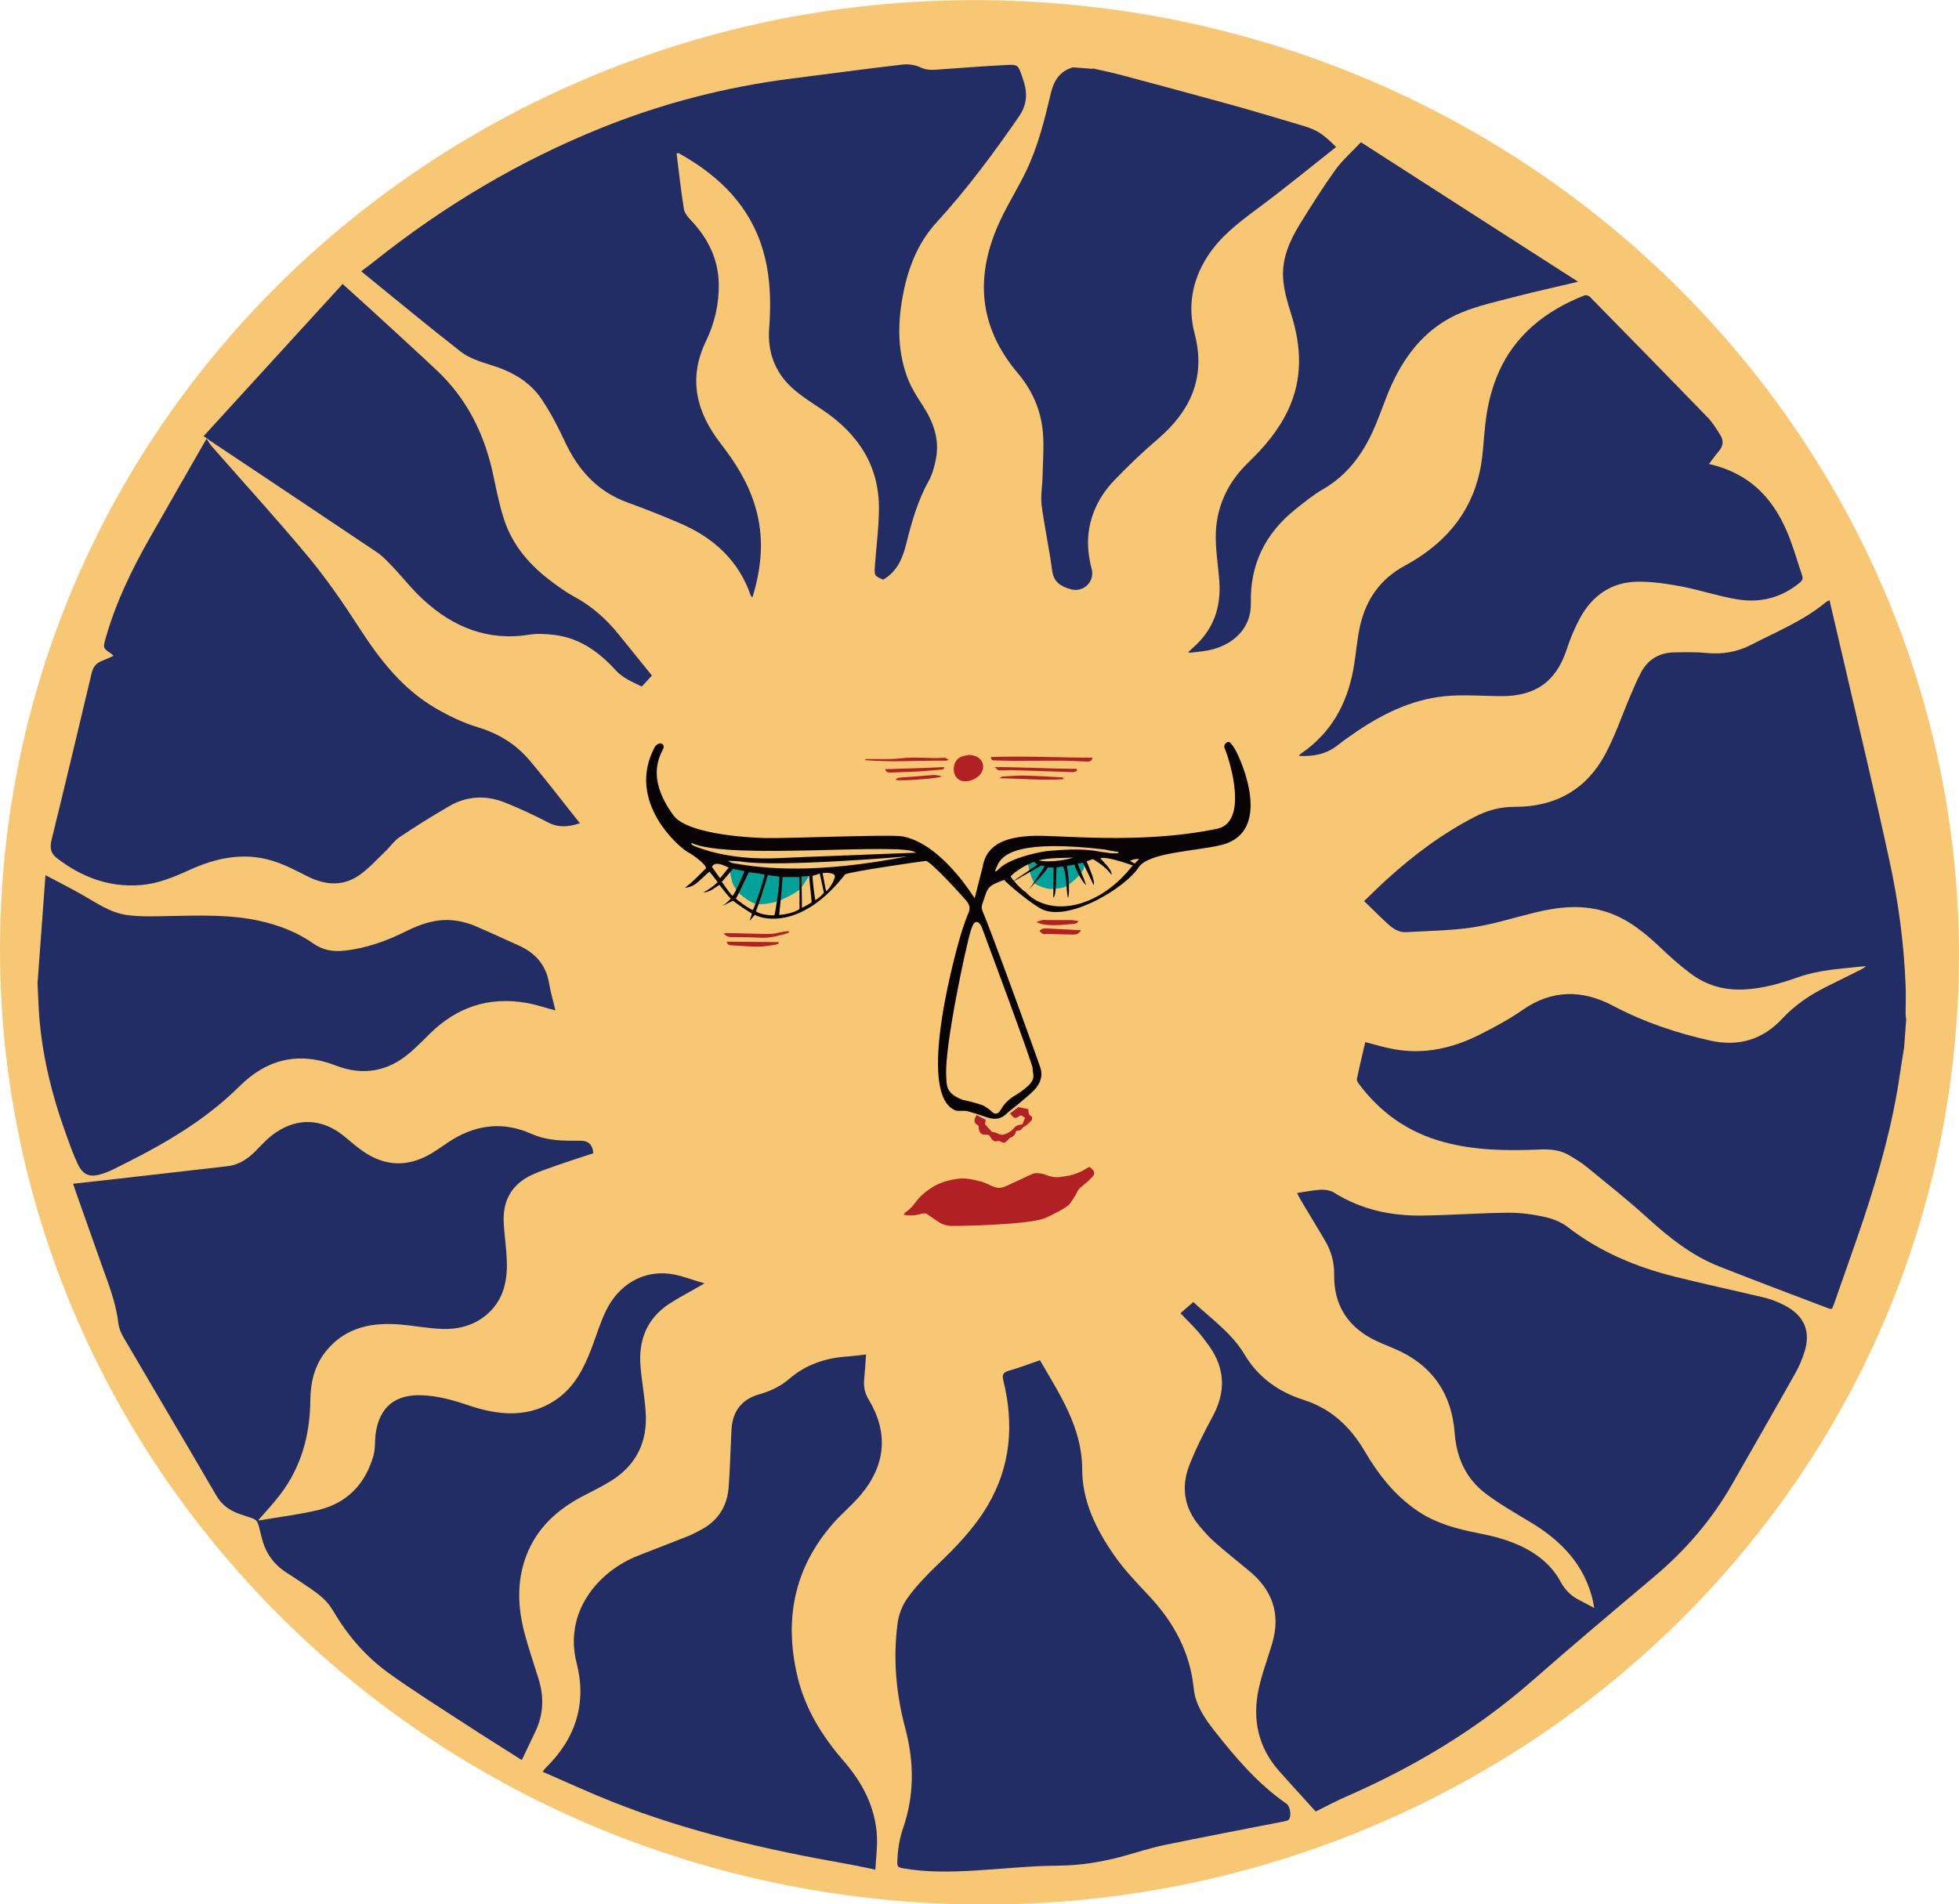 <svg width="791" height="769" viewBox="0 0 791 769" fill="none" xmlns="http://www.w3.org/2000/svg">
<g clip-path="url(#clip0_243_2)">
<g opacity="0.99">
<path d="M789.972 413.362C805.464 201.606 641.409 17.05 423.545 1.144C205.681 -14.761 16.508 144.006 1.016 355.761C-14.476 567.517 149.579 752.073 367.443 767.979C585.307 783.884 774.48 625.117 789.972 413.362Z" fill="#F7C772"/>
<path d="M294.323 349.633C294.323 349.633 295.229 355.183 295.893 356.872C296.316 358.018 297.765 360.009 298.61 360.853C299.999 362.18 303.32 364.654 305.253 365.015C307.306 365.438 311.654 364.714 313.646 364.05C316.122 363.266 320.772 360.914 322.765 359.285C324.093 358.139 326.992 353.132 326.992 353.132L294.202 349.633H294.323Z" fill="#00A199"/>
<path d="M414.975 348.547C414.975 348.547 416.243 355.424 417.994 356.872C419.141 357.777 422.523 358.923 424.033 358.983C425.603 358.983 428.863 358.742 430.252 358.018C432.547 356.812 436.593 353.132 437.559 350.779C437.921 349.875 437.74 346.979 437.74 346.979L415.035 348.608L414.975 348.547Z" fill="#00A199"/>
<path d="M393.598 362.542C394.745 358.078 395.772 353.976 396.798 349.935C398.489 339.921 407.909 338.111 415.88 337.568C426.75 336.905 459.721 341.309 491.665 334.613C504.165 331.657 496.556 307.286 494.745 302.822C494.383 301.978 494.02 301.133 494.805 300.289C495.409 299.625 496.134 299.263 496.798 299.987C497.462 300.711 498.066 301.495 498.549 302.34C501.387 307.166 513.948 335.759 493.477 341.128C483.513 343.721 463.827 344.023 459.721 350.297C454.407 358.44 432.366 371.832 421.315 367.428C417.269 365.8 406.702 356.872 405.433 355.303C405.313 355.303 403.139 356.208 402.595 356.45C398.066 358.199 398.429 360.371 396.738 364.714C396.255 365.92 396.315 367.067 396.859 368.273C399.697 374.486 419.624 429.441 420.228 431.612C421.074 434.87 419.866 437.765 417.692 440.058C415.639 442.229 413.223 444.039 410.929 446.03C409.359 447.357 407.607 448.563 406.098 450.011C403.682 452.243 401.086 452.062 398.248 451.097C395.651 450.192 393.054 449.347 390.458 448.684C389.431 448.382 386.714 448.804 385.748 448.382C369.262 441.686 386.774 380.82 388.586 375.331C389.371 373.039 390.156 370.686 391.122 368.454C391.786 366.886 391.484 365.498 390.518 364.171C389.31 362.542 375.542 347.461 373.791 347.642C372.523 347.763 343.779 351.865 341.243 353.072C324.274 374.848 308.755 371.591 304.77 369.419C304.286 370.022 302.656 371.892 302.656 371.832C303.622 369.057 303.622 368.937 303.622 368.937C302.113 368.032 297.342 364.895 296.014 363.749C295.229 363.99 291.847 365.86 291.787 365.739C293.9 364.352 295.047 362.844 295.047 362.844C294.262 362.18 291.001 358.018 290.458 357.294C288.405 358.621 286.956 360.129 283.936 360.431C286.231 359.164 288.224 357.777 289.733 356.269C289.733 355.967 287.137 352.83 286.473 351.986C283.453 354.338 280.736 358.38 276.63 358.44C277.475 357.777 278.26 357.173 279.045 356.51C280.434 355.303 283.634 351.986 284.963 350.719C285.869 349.935 280.917 345.772 277.717 344.083C274.516 342.394 252.535 323.815 264.371 301.676C264.673 301.133 265.277 300.59 265.881 300.349C266.968 299.866 267.994 300.53 267.994 301.676C267.994 303.305 259.54 312.353 271.919 329.244C278.018 337.508 306.219 338.353 309.178 338.413C319.383 338.594 359.419 336.845 364.431 337.749C380.132 340.705 392.873 361.879 393.537 362.723L393.598 362.542ZM308.755 353.132C307.064 352.891 303.985 352.348 302.415 352.227C302.173 352.227 297.825 362.06 297.161 362.784C296.919 363.085 303.683 367.79 303.985 367.428C304.588 366.705 307.91 356.932 308.755 353.192V353.132ZM305.192 367.971C306.943 369.298 310.989 369.721 312.62 369.6C312.982 369.479 314.673 358.38 314.733 353.976C313.526 353.795 311.593 353.614 310.023 353.373C309.299 355.967 306.098 366.101 305.192 368.032V367.971ZM438.646 357.294C437.438 357.174 434.177 350.9 433.815 349.03C432.909 349.512 430.735 349.573 430.735 349.573C431.098 350.176 432.245 360.733 431.218 362.603C430.313 358.44 430.917 353.976 429.226 349.874L426.629 350.236C426.388 353.072 426.629 362.06 425.301 362.482C425.301 361.879 425.301 361.456 425.301 361.034C425.301 357.837 425.421 353.494 425.421 350.297H423.006C422.583 351.865 416.243 357.958 414.371 360.552C414.371 360.552 415.578 361.577 415.639 361.698C425.723 370.022 444.141 366.463 457.366 349.452C454.829 348.608 446.919 345.772 444.262 346.557C445.409 347.944 449.274 351.382 448.791 353.253C446.738 350.357 444.02 348.608 441.303 346.919L438.767 347.823C439.612 349.935 442.511 356.389 441.545 357.354C441.061 356.269 438.223 350.297 437.257 348.366L435.144 348.789C435.144 348.789 437.861 355.183 438.586 357.415L438.646 357.294ZM417.028 431.612C416.545 428.355 397.523 377.442 396.557 374.788C396.376 374.305 396.134 373.762 395.832 373.34C394.806 371.892 393.598 371.953 392.873 373.521C392.511 374.185 392.269 374.909 392.028 375.632C390.156 381.363 381.279 422.805 382.064 434.568C382.306 438.007 381.581 441.505 388.827 444.16C391.424 444.702 394.021 445.366 396.496 446.211C397.644 446.572 398.61 447.477 399.636 448.141C399.999 448.382 400.301 448.804 400.663 449.106C401.871 450.011 402.716 449.89 403.682 448.744C403.924 448.442 404.105 448.081 404.286 447.779C405.735 445.306 407.789 443.556 410.264 442.109C412.136 441.023 413.827 439.635 415.458 438.188C417.813 435.594 417.33 434.689 416.907 431.612H417.028ZM366.967 345.772C366.967 345.772 313.767 350.357 299.214 347.884C297.463 347.703 295.772 347.703 294.021 347.582C294.745 348.185 295.53 348.547 296.315 348.608C308.574 350.779 329.347 353.072 366.967 345.712V345.772ZM279.226 340.404L279.105 340.826C279.468 341.067 279.77 341.369 280.132 341.55C281.883 342.213 293.96 347.582 314.854 346.496C320.47 346.195 369.443 344.385 369.806 344.325C365.035 339.861 293.9 347.582 279.166 340.343L279.226 340.404ZM401.81 351.684C401.81 351.684 402.052 351.865 402.173 351.925C402.837 351.322 403.501 350.719 404.165 350.116C409.479 345.953 420.107 344.023 422.764 343.661C428.984 343.118 435.385 342.696 441.545 343.48C443.779 343.902 446.013 344.204 448.308 344.506C449.395 344.626 450.482 344.506 451.569 344.506V344.023C449.817 343.721 448.006 343.54 446.255 343.058C412.921 339.137 404.588 344.144 402.475 350.055C402.173 350.538 402.052 351.081 401.81 351.624V351.684ZM314.552 369.479C317.33 369.238 320.772 368.514 322.825 367.066C322.825 367.066 322.825 364.774 322.825 363.146C322.825 360.853 322.825 355.002 322.765 354.157C322.161 354.157 315.941 354.157 315.941 354.157C315.76 358.923 315.035 365.438 314.613 369.54L314.552 369.479ZM414.431 360.431C415.88 358.923 421.134 350.96 421.798 349.754C421.496 349.754 421.013 349.633 420.47 349.512C420.289 349.512 409.54 355.846 409.359 355.786C408.996 355.665 419.202 349.211 418.9 349.03C418.296 348.789 417.873 348.547 417.813 348.185C414.975 348.427 408.815 352.71 408.091 353.916C408.091 354.338 412.136 359.164 414.371 360.371L414.431 360.431ZM329.166 363.447C330.434 362.904 332.125 361.215 332.668 360.491C332.668 360.491 331.46 354.7 330.977 352.71C330.977 352.71 330.071 353.192 328.079 353.675C328.079 355.726 328.803 361.215 329.166 363.447ZM323.852 366.584C324.878 366.041 326.871 365.016 327.716 364.352C327.596 361.879 326.811 356.027 326.75 353.735C326.75 353.735 325.844 353.735 323.61 353.976C323.61 357.234 323.852 362.904 323.791 366.584H323.852ZM419.443 347.401C422.16 348.306 429.407 347.642 433.392 346.315C428.743 346.496 424.032 346.315 419.443 347.401ZM294.262 350.357C292.149 349.392 288.828 347.642 287.439 349.995C287.439 349.995 290.096 353.856 290.76 354.64C291.605 353.675 293.477 351.202 294.262 350.357ZM295.772 361.698C296.799 361.034 300.603 351.805 300.603 351.805L295.953 350.84C295.953 350.84 291.968 355.605 291.485 356.088C291.485 356.088 294.323 360.371 295.712 361.698H295.772ZM333.574 359.828C334.721 359.345 337.439 354.761 337.076 353.614C336.714 352.348 333.393 352.348 332.125 352.589C332.366 353.433 333.272 358.863 333.574 359.888V359.828ZM459.962 346.858C458.392 346.798 457.426 347.039 456.279 347.642C457.064 348.065 457.547 348.366 458.151 348.728C458.694 348.185 459.177 347.703 459.962 346.858Z" fill="#060102"/>
<path d="M364.854 490.488C365.216 490.065 365.337 489.704 365.699 489.462C367.571 488.256 368.779 486.748 369.926 485.179C371.678 482.827 374.033 480.896 376.81 479.207C379.588 477.518 382.97 476.553 386.593 476.01C389.733 475.528 392.813 476.312 395.832 477.036C397.1 477.337 398.248 477.88 399.395 478.423C402.414 479.931 403.863 480.052 406.641 478.785C410.083 477.217 413.465 475.528 416.967 474.02C417.752 473.658 419.02 473.658 420.047 473.839C421.255 474.02 422.462 474.442 423.61 474.864C425.301 475.467 426.991 475.528 428.622 475.226C430.011 474.985 431.46 474.804 432.788 474.442C434.117 474.08 435.325 473.597 436.532 473.054C437.68 472.511 438.706 471.788 439.793 471.184C441.967 472.692 442.39 473.778 441.122 475.166C439.854 476.553 438.404 477.82 436.895 479.026C435.868 479.811 435.144 480.655 434.721 481.741C434.298 482.887 432.245 485.602 432.064 485.963C431.158 487.532 424.395 490.789 422.281 491.755C415.397 494.771 385.204 495.133 383.694 495.012C381.762 494.891 380.071 494.228 378.622 493.202C377.354 492.297 376.025 491.453 374.757 490.548C373.912 489.885 373.127 489.824 372.04 490.126C369.866 490.789 367.511 491.031 364.854 490.488Z" fill="#B01E23"/>
<path d="M391.484 304.873C396.074 305.054 398.127 308.674 396.315 311.931C394.926 314.404 391.303 315.973 388.465 315.37C387.921 315.249 387.438 315.008 387.016 314.706C383.996 312.534 384.661 306.924 388.103 305.597C389.371 305.115 390.82 304.994 391.484 304.813V304.873Z" fill="#B01E23"/>
<path d="M410.325 456.647C409.962 457.913 409.419 458.999 407.909 459.421C407.547 459.542 407.306 460.025 407.004 460.326C406.641 460.688 406.279 461.05 405.856 461.291C404.709 461.895 403.924 460.326 402.595 460.809C401.388 461.291 400.482 460.145 399.878 459.059C399.455 458.275 398.851 458.094 397.946 458.215C396.376 458.336 395.349 457.31 395.228 455.802C395.228 455.319 395.168 454.535 394.866 454.354C392.813 453.329 393.417 452.002 394.322 450.252C395.53 450.856 396.738 451.519 398.006 452.183C397.885 452.967 397.764 453.63 397.704 453.992C398.731 455.138 399.636 456.104 400.482 457.009C401.327 457.25 402.293 457.37 403.018 457.793C404.105 458.396 405.252 458.275 406.158 457.853C407.306 457.37 408.574 456.647 409.298 455.681C410.204 454.475 411.412 454.173 412.801 454.053C413.163 453.208 413.465 452.364 413.888 451.398C413.344 451.037 412.801 450.675 412.257 450.313C409.781 451.881 409.6 451.881 407.849 449.589C408.996 448.744 410.144 447.839 411.17 447.055C412.559 447.357 413.827 447.598 415.216 447.9C415.277 448.986 415.216 450.252 416.605 450.916C416.786 450.976 416.786 452.002 416.545 452.364C415.941 453.148 415.156 453.751 414.371 454.415C413.948 454.777 413.405 454.897 413.042 455.319C412.016 456.466 412.016 456.526 410.446 456.586L410.325 456.647Z" fill="#B01E23"/>
<path d="M441.122 306.019C440.759 307.588 439.733 307.528 438.706 307.528C435.325 307.407 431.943 307.166 428.561 307.166C422.462 307.166 416.303 307.226 410.204 307.226C407.305 307.226 404.407 307.166 401.508 307.045C400.844 307.045 400.059 306.924 400.119 305.718C413.706 305.175 427.293 305.959 441.122 305.959V306.019Z" fill="#B01E23"/>
<path d="M383.03 306.804C382.728 306.924 382.426 307.166 382.185 307.166C371.134 307.045 360.144 307.889 349.033 306.924C349.395 306.743 349.757 306.502 350.12 306.502C354.769 306.442 359.419 306.743 364.009 306.2C369.685 305.537 375.301 306.381 380.917 306.019C381.822 306.019 381.822 306.019 383.03 306.804Z" fill="#B01E23"/>
<path d="M401.629 309.76C412.982 309.76 423.851 310.423 434.781 310.483C434.781 310.725 434.842 310.906 434.902 311.147C434.479 311.388 434.057 311.69 433.634 311.75C433.09 311.871 432.547 311.75 432.003 311.75C424.032 311.509 416.001 311.207 408.03 310.966C406.641 310.966 405.192 311.087 403.803 311.087C402.897 311.087 402.897 311.026 401.69 309.76H401.629Z" fill="#B01E23"/>
<path d="M318.598 376.658C314.673 377.804 310.748 378.95 306.46 378.649C302.898 378.407 299.274 378.468 295.651 378.407C294.444 378.407 293.296 378.226 292.209 376.96C292.934 376.899 293.477 376.718 294.021 376.779C299.033 376.899 304.045 377.02 308.997 377.141C310.265 377.141 311.533 377.141 312.741 376.96C313.948 376.779 315.156 376.417 316.364 376.236C317.088 376.115 317.753 376.055 318.477 375.994C318.477 376.236 318.477 376.417 318.477 376.658H318.598Z" fill="#B01E23"/>
<path d="M429.346 314.646C420.892 315.189 412.438 314.404 403.441 314.223C404.226 313.861 404.528 313.56 404.89 313.56C407.909 313.379 410.989 313.138 414.008 313.198C418.718 313.319 423.368 313.62 428.078 313.861C428.501 313.861 428.924 313.982 429.346 314.042C429.346 314.223 429.346 314.404 429.286 314.585L429.346 314.646Z" fill="#B01E23"/>
<path d="M293.538 380.277C300.663 380.277 307.547 380.398 314.431 380.458C314.431 380.639 314.431 380.76 314.492 380.941C314.009 381.122 313.586 381.423 313.103 381.484C310.808 381.785 308.453 382.268 306.098 382.268C302.475 382.268 298.912 381.906 295.289 381.725C294.504 381.725 293.779 381.484 293.477 380.398L293.538 380.277Z" fill="#B01E23"/>
<path d="M381.158 310.363C381.158 310.363 380.796 310.664 380.615 310.725C377.052 311.026 373.429 311.388 369.866 311.569C366.605 311.75 363.284 311.811 360.023 311.931C359.057 311.931 357.909 312.172 357.366 310.604C361.412 310.483 365.337 310.363 369.262 310.242C373.248 310.121 377.173 309.94 381.158 309.76C381.158 309.94 381.158 310.182 381.158 310.363Z" fill="#B01E23"/>
<path d="M418.417 372.315C419.443 372.013 420.168 371.651 420.953 371.53C421.617 371.41 422.342 371.53 423.066 371.53C426.086 371.53 429.165 371.53 432.185 371.53C433.332 371.53 434.419 371.711 435.566 372.013C434.479 373.34 432.909 373.099 431.581 373.219C424.999 373.943 420.953 373.642 418.417 372.315Z" fill="#B01E23"/>
<path d="M436.472 375.693C435.506 377.321 434.298 377.382 433.272 377.382C430.796 377.382 428.26 377.261 425.723 377.201C424.516 377.201 423.248 377.08 422.04 377.201C420.832 377.321 420.409 376.658 419.745 375.934C420.53 374.969 421.557 374.848 422.583 374.908C427.052 375.089 431.52 375.391 436.412 375.632L436.472 375.693Z" fill="#B01E23"/>
<path d="M361.653 315.068C362.016 314.163 362.801 314.042 363.586 313.982C365.82 313.801 368.115 313.68 370.349 313.499C372.523 313.318 374.697 313.077 376.871 312.957C377.958 312.957 379.105 313.077 380.313 313.56C379.709 313.741 379.045 313.922 378.441 313.982C374.153 314.706 363.344 315.369 361.653 314.947V315.068Z" fill="#B01E23"/>
<path d="M768.717 423.71C768.174 427.028 767.631 430.346 767.147 433.663C764.309 453.57 758.874 472.813 752.594 491.875C748.73 503.457 744.563 514.919 740.577 526.44C740.336 527.104 740.034 527.767 739.732 528.491C739.37 528.491 739.007 528.552 738.705 528.491C723.85 522.821 708.995 517.271 694.201 511.42C683.029 507.016 673.851 499.657 665.095 491.694C657.124 484.455 648.67 477.76 640.336 470.943C638.343 469.314 635.988 467.987 633.754 466.6C630.01 464.307 625.844 464.006 621.556 464.187C608.573 464.73 595.65 464.609 582.969 461.171C568.597 457.31 557.305 449.287 548.609 437.584C548.187 437.041 547.764 436.257 547.885 435.654C548.911 430.707 550.119 425.761 551.266 420.814C555.252 421.84 558.936 422.986 562.74 423.65C575.119 425.942 586.713 423.227 597.583 417.738C603.44 414.782 609.298 411.645 614.672 407.905C626.629 399.52 638.947 399.581 651.447 406.216C663.766 412.731 676.749 417.074 690.336 420.151C702.051 422.805 711.773 419.789 719.623 411.344C724.696 405.915 730.614 401.873 737.256 398.555C741.966 396.203 746.676 393.85 751.447 391.497C752.172 391.135 752.836 390.713 753.44 390.11C744.201 391.135 734.841 391.497 725.964 394.634C718.778 397.168 711.471 399.279 703.742 399.581C695.952 399.882 688.887 397.771 682.788 393.247C678.319 389.929 674.153 386.189 670.107 382.328C663.887 376.477 657.365 371.168 649.092 368.394C639.43 365.136 629.769 366.101 620.167 368.394C611.653 370.445 603.259 373.159 594.624 374.486C585.807 375.813 576.81 375.874 567.873 376.417C564.793 376.598 562.438 374.969 560.385 373.099C557.184 370.143 554.105 367.066 550.783 363.869C553.863 360.914 556.822 357.958 559.962 355.122C570.771 345.29 582.426 336.543 595.59 329.787C600.662 327.193 605.916 325.745 611.773 325.805C628.199 325.805 640.578 318.687 648.126 304.632C652.172 297.092 654.889 288.948 658.271 281.046C659.599 277.909 660.928 274.772 662.498 271.756C665.336 266.266 669.986 263.492 676.266 263.431C680.493 263.371 684.781 263.25 688.947 263.673C695.469 264.336 701.568 263.25 707.244 260.294C717.389 255.046 728.078 250.703 736.954 243.404C737.437 242.982 738.041 242.74 738.705 242.318C740.94 251.849 743.114 261.199 745.288 270.549C751.205 296.187 757.365 321.824 762.92 347.582C766.544 364.171 768.778 381.001 769.442 397.952C769.623 401.813 769.442 405.673 769.442 409.594C769.442 410.258 769.623 410.982 769.684 411.645L768.778 423.71H768.717Z" fill="#1F2B63"/>
<path d="M353.018 754.884C349.335 754.16 345.651 753.316 341.907 752.652C309.661 746.982 277.837 739.683 247.342 727.618C237.922 723.878 228.683 719.595 219.081 715.433C219.746 714.588 220.048 714.166 220.41 713.804C232.548 701.981 236.956 687.624 232.85 671.638C227.536 651.008 241.485 634.539 257.608 628.206C264.432 625.491 271.316 622.897 278.139 620.183C279.649 619.579 281.098 618.735 282.547 618.011C289.794 614.331 293.598 608.42 294.202 600.638C294.745 593.882 294.866 587.125 295.229 580.309C295.229 579.102 295.349 577.896 295.41 576.69C295.953 569.632 299.697 564.927 306.702 562.996C311.11 561.729 315.096 559.859 318.477 556.964C325.301 550.992 333.453 548.277 342.511 547.734C344.806 547.553 347.1 547.252 349.697 546.95C349.455 550.509 349.214 553.887 348.912 557.265C348.67 560.101 349.214 562.574 350.724 565.107C358.755 578.379 357.728 591.469 347.644 603.533C344.323 607.515 340.216 610.893 336.774 614.753C320.591 632.911 316.545 653.903 321.98 676.947C325.059 689.916 331.823 700.955 340.639 711.09C348.308 719.897 353.562 729.971 354.105 741.734C354.286 746.137 353.682 750.541 353.441 755.005H352.958L353.018 754.884Z" fill="#1F2B63"/>
<path d="M441.182 27.628C444.866 28.473 448.61 29.196 452.233 30.162C466.967 34.083 481.701 38.064 496.375 42.105C505.796 44.699 515.155 47.535 524.515 50.309C531.641 52.361 533.573 53.507 539.491 59.358C528.803 67.803 518.296 76.429 507.366 84.513C499.817 90.123 492.45 95.793 487.378 103.816C481.279 113.408 479.528 123.904 482.366 134.762C486.955 152.256 480.856 165.828 467.511 177.29C461.351 182.538 455.494 188.148 449.878 193.999C444.262 199.911 440.578 206.908 439.552 215.052C438.948 220.119 439.552 225.005 440.82 229.892C442.088 234.838 437.499 239.302 432.487 237.975C428.441 236.889 425.421 235.14 424.818 230.314C423.67 221.507 421.738 212.82 420.591 204.073C420.107 200.273 420.892 196.352 420.953 192.491C421.074 186.459 421.617 180.366 421.074 174.394C420.289 165.527 416.726 157.443 410.868 150.567C394.685 131.384 393.719 110.693 403.924 88.916C407.064 82.16 411.11 75.826 414.31 69.13C419.141 59.056 421.798 48.319 424.334 37.581C425.482 32.695 427.837 28.774 433.151 27.206C435.808 27.387 438.465 27.568 441.122 27.809L441.182 27.628Z" fill="#1F2B63"/>
<path d="M18.418 353.434C23.188 355.967 28.08 358.44 32.79 361.095C38.708 364.412 44.324 368.514 51.147 369.48C56.763 370.264 62.56 370.022 68.237 369.902C80.374 369.721 92.451 369.178 104.468 371.772C112.439 373.521 119.927 376.356 126.509 381.001C130.374 383.716 134.541 384.379 139.009 383.897C147.886 382.932 156.099 379.976 163.949 376.055C170.41 372.858 177.113 370.626 184.48 371.832C186.775 372.194 189.069 372.797 191.183 373.642C197.282 376.236 203.26 379.011 209.299 381.725C216.243 384.802 220.531 389.748 221.738 397.228C222.342 400.848 223.429 404.407 224.275 408.026C220.289 407.001 216.364 405.613 212.379 404.95C197.222 402.356 184.42 406.759 173.671 417.316C171.074 419.91 168.478 422.504 165.7 424.917C156.884 432.638 146.678 434.568 135.628 430.285C120.531 424.434 107.669 427.752 96.739 438.61C85.567 449.709 72.584 458.155 58.696 465.574C54.468 467.806 50.181 469.978 45.954 472.089C44.505 472.813 42.935 473.477 41.365 473.959C36.292 475.648 33.454 474.563 31.28 469.797C29.529 466.057 28.14 462.136 26.751 458.275C20.773 441.747 16.606 424.856 15.64 407.302C15.459 403.864 15.338 400.425 15.157 396.987C16.244 382.509 17.27 367.971 18.358 353.494L18.418 353.434Z" fill="#1F2B63"/>
<path d="M531.218 731.479C526.206 725.99 521.436 720.681 516.665 715.373C507.969 705.661 505.614 694.32 508.211 682.074C509.54 675.74 511.955 669.587 513.767 663.314C517.148 651.551 513.706 641.899 504.105 634.117C499.515 630.377 494.926 626.637 490.457 622.716C488.223 620.786 486.291 618.554 484.358 616.262C478.018 608.782 476.81 600.276 480.313 591.469C482.97 584.713 486.291 578.198 489.733 571.804C494.926 562.091 494.745 552.802 488.344 543.693C486.834 541.582 485.264 539.47 483.513 537.48C481.279 534.946 478.863 532.654 476.629 530.301C478.622 528.552 480.131 527.225 481.822 525.777C489.069 532.533 497.342 538.264 502.595 547.071C507.97 556.119 516.242 562.091 526.387 565.289C537.559 568.848 545.228 576.207 550.904 585.798C556.52 595.33 563.102 603.895 572.522 610.229C579.89 615.176 588.223 617.408 596.858 619.097C604.648 620.605 612.196 622.716 618.959 626.999C623.73 630.015 627.595 633.936 630.191 638.823C632.063 642.321 634.72 644.734 638.223 646.423C639.914 647.268 641.544 648.173 643.718 649.319C643.476 648.112 643.356 647.207 643.174 646.363C639.853 632.006 630.493 622.173 617.993 614.693C611.774 610.953 605.433 607.334 599.696 602.991C591.786 596.898 588.102 588.453 587.377 578.741C586.109 562.091 577.716 550.449 561.713 544.055C559.66 543.21 557.607 542.366 555.554 541.401C544.201 535.972 538.525 526.983 538.706 514.738C538.767 509.791 537.559 505.327 535.083 501.105C531.943 495.676 528.622 490.367 525.421 484.938C524.817 483.973 524.334 482.947 523.73 481.741C527.112 481.258 530.131 480.595 533.271 480.414C535.083 480.354 537.196 480.655 538.706 481.62C549.757 488.557 561.955 491.091 574.817 490.85C586.291 490.669 597.704 489.824 609.117 489.704C614.068 489.704 619.08 490.367 623.911 491.453C627.112 492.177 630.554 493.564 633.09 495.555C645.892 505.448 660.505 511.601 676.206 515.522C688.283 518.538 700.421 521.132 712.558 524.028C715.336 524.691 718.053 525.837 720.65 527.164C728.5 531.206 731.218 537.6 728.621 545.865C727.715 548.7 726.568 551.535 725.119 554.129C716.604 569.33 707.909 584.411 699.273 599.552C691.121 613.788 680.553 626.034 667.872 636.711C651.266 650.706 634.66 664.701 618.356 678.998C596.254 698.301 571.375 713.261 544.322 725.145C539.853 727.075 535.566 729.368 531.279 731.479H531.218Z" fill="#1F2B63"/>
<path d="M284.6 518.176C279.286 521.253 274.758 523.605 270.47 526.32C261.11 532.352 257.729 541.28 258.634 551.836C259.117 557.869 260.265 563.841 260.688 569.873C261.593 581.877 257.185 591.529 246.557 598.104C242.934 600.336 239.069 602.206 235.265 604.197C224.758 609.686 216.606 617.287 212.439 628.386C208.574 638.702 209.057 649.198 211.835 659.634C213.465 665.727 215.519 671.699 217.391 677.731C219.746 685.151 219.504 692.389 216.062 699.447C214.25 703.248 212.439 706.988 210.688 710.728C203.019 705.841 195.531 701.197 188.164 696.371C177.596 689.494 166.908 682.798 156.702 675.439C147.403 668.682 140.096 660.056 134.359 650.224C132.125 646.363 128.683 643.709 125.06 641.235C121.92 639.124 118.78 637.013 115.579 634.962C110.326 631.584 107.186 626.939 105.676 620.967C103.502 612.461 104.951 614.271 96.799 611.375C92.632 609.928 89.492 607.696 87.258 603.775C74.879 582.481 62.258 561.247 49.819 539.953C48.792 538.203 48.007 536.213 47.766 534.282C46.86 526.078 43.78 518.478 41.063 510.817C37.5 500.743 33.937 490.669 30.374 480.595C30.133 479.871 29.891 479.087 29.529 478.001C34.541 477.458 39.372 476.915 44.203 476.372C60.024 474.562 75.845 472.753 91.666 470.943C96.678 470.4 100.362 467.746 103.683 464.307C106.099 461.774 108.574 459.18 111.473 457.25C120.35 451.217 130.193 451.821 138.586 458.516C141.304 460.688 143.84 463.041 146.678 464.971C155.736 471.184 165.036 471.305 174.396 465.635C177.294 463.885 179.951 461.834 182.85 460.085C192.934 453.992 203.562 452.967 214.432 457.793C219.806 460.205 225.241 460.628 230.917 460.628C232.185 460.628 233.393 460.628 234.661 460.628C237.721 460.708 239.351 462.397 239.552 465.695C234.721 467.263 229.77 468.892 224.878 470.581C221.436 471.788 217.994 472.934 214.734 474.442C206.581 478.242 203.019 484.817 203.381 493.444C203.622 498.812 204.528 504.181 204.649 509.61C204.891 517.995 202.958 525.716 195.953 531.327C190.821 535.428 184.722 536.876 178.26 536.635C172.825 536.394 167.391 535.368 161.956 534.886C150.422 533.86 139.855 535.851 132.065 545.08C127.113 550.932 125.362 557.989 125.301 565.409C125.181 579.404 121.678 592.434 112.983 603.714C110.326 607.153 107.306 610.41 104.408 613.728C104.408 613.728 104.589 613.969 104.649 613.969C112.62 612.582 120.712 611.617 128.562 609.747C140.277 606.911 147.463 599.19 150.724 588.03C151.63 585.014 151.268 581.636 151.751 578.439C153.381 568.063 159.661 562.996 170.41 563.418C176.69 563.66 182.608 565.288 188.707 567.339C201.207 571.622 214.19 573.01 225.724 564.323C232.366 559.316 235.869 552.138 238.767 544.658C240.76 539.53 242.27 534.222 244.685 529.275C249.818 518.719 259.601 512.988 270.47 514.376C275.059 514.979 279.468 516.849 284.48 518.236L284.6 518.176Z" fill="#1F2B63"/>
<path d="M356.883 234.175C353.018 232.546 353.018 232.546 353.26 228.504C353.803 220.964 354.83 213.423 354.89 205.823C355.132 188.269 346.617 175.178 331.944 165.406C327.777 162.631 323.489 159.917 319.806 156.599C312.801 150.205 309.903 142.001 310.567 132.711C311.291 122.999 311.171 113.347 308.816 103.816C304.589 86.383 293.598 73.775 278.321 64.365C276.871 63.46 275.362 62.615 273.912 61.771C273.671 61.831 273.429 61.952 273.188 62.012C274.154 69.492 274.939 76.972 276.147 84.452C276.449 86.202 277.958 87.891 279.287 89.278C285.99 96.457 289.975 104.661 290.217 114.373C290.398 122.577 288.586 130.479 285.023 137.838C277.777 152.919 281.159 166.371 290.941 179.039C296.98 186.821 302.173 195.085 304.951 204.556C308.634 216.862 307.608 228.987 303.804 241.232C303.502 240.931 303.26 240.75 303.139 240.508C298.308 226.393 288.164 217.103 274.456 211.252C267.572 208.296 260.567 205.521 253.441 202.927C241.062 198.463 233.393 189.656 228.079 178.315C225.362 172.464 222.342 166.613 218.719 161.244C213.828 153.884 206.34 149.843 197.765 147.249C193.719 146.042 189.372 144.534 186.111 142.061C172.705 131.625 159.601 120.707 145.833 109.547C147.947 107.978 149.698 106.712 151.389 105.324C179.287 83.125 209.661 64.968 242.995 51.576C267.451 41.744 292.874 35.168 319.142 31.79C334.299 29.86 349.395 27.809 364.552 26.06C366.786 25.818 369.504 26.18 371.497 27.145C373.852 28.291 376.026 28.291 378.381 28.111C387.741 27.447 397.04 26.723 406.4 26.241C410.868 25.999 411.11 26.301 412.559 30.463C412.861 31.368 413.163 32.333 413.465 33.238C414.975 38.305 414.492 42.709 411.231 47.354C401.025 62.072 390.397 76.429 378.26 89.701C370.53 98.085 366.605 108.34 364.552 119.319C362.378 130.901 362.318 142.483 366.847 153.643C368.296 157.142 370.41 160.399 372.463 163.596C376.871 170.292 379.468 177.41 377.898 185.373C377.294 188.329 376.509 191.466 375.059 194.06C370.591 202.083 368.115 210.769 365.941 219.516C364.492 225.367 362.318 230.736 356.642 234.054L356.883 234.175Z" fill="#1F2B63"/>
<path d="M234.118 332.441C229.468 333.949 225.482 334.311 221.255 332.079C215.7 329.184 209.963 326.529 204.166 324.177C196.316 320.98 188.526 321.342 181.219 325.625C174.516 329.546 167.874 333.648 161.413 337.991C159.118 339.499 157.548 341.972 155.555 343.842C152.113 347.1 148.973 350.659 145.108 353.373C138.285 358.139 131.038 357.415 123.732 353.675C119.263 351.383 114.734 349.03 109.963 347.582C98.309 344.023 87.137 346.436 76.449 351.322C70.109 354.218 63.768 356.872 56.642 357.415C43.84 358.38 32.85 354.097 23.007 346.557C20.229 344.445 20.109 341.972 20.894 338.835C26.389 316.516 31.703 294.136 37.017 271.756C37.621 269.162 39.01 267.654 41.425 266.749C42.874 266.206 44.263 265.543 45.833 264.819C45.41 264.457 45.229 264.216 44.988 264.035C41.546 261.682 41.546 261.682 42.633 257.821C46.618 243.645 52.959 230.495 60.205 217.706C67.753 204.375 75.422 191.104 83.394 177.169C84.239 178.376 84.843 179.461 85.688 180.427C98.732 195.326 112.137 209.985 124.758 225.186C132.125 234.114 138.707 243.706 144.987 253.418C153.321 266.327 162.5 278.271 176.207 286.173C181.461 289.189 187.077 291.904 192.874 293.653C201.328 296.187 208.333 300.53 213.828 307.045C220.772 315.249 227.294 323.875 234.178 332.441H234.118Z" fill="#1F2B63"/>
<path d="M419.866 549.182C427.897 563.117 436.895 576.388 436.955 593.158C436.955 606.248 442.632 617.649 449.999 628.205C454.045 634.057 459.177 639.305 464.069 644.553C474.032 655.23 480.554 667.295 482.003 681.833C482.668 688.408 486.351 693.777 490.337 698.904C498.912 709.762 507.849 720.319 519.443 728.342C521.013 729.428 521.556 733.469 520.349 734.797C519.926 735.279 519.02 735.339 518.356 735.52C502.293 738.657 486.17 741.734 470.107 745.052C464.552 746.198 459.117 748.007 453.622 749.515C444.987 751.868 436.291 753.316 427.173 753.376C416.182 753.436 405.132 754.643 394.141 755.306C384.178 755.91 374.274 756.151 364.371 754.402C362.68 754.1 362.257 753.557 362.318 751.928C362.439 747.223 363.103 742.699 364.673 738.175C369.202 724.964 369.141 711.572 365.579 698.12C361.835 684.065 360.506 669.829 362.439 655.411C362.922 651.852 364.371 648.112 366.484 645.217C369.926 640.451 374.093 636.108 378.381 632.006C386.05 624.707 393.296 617.166 398.731 608.058C408.151 592.132 409.479 575.121 405.132 557.507C404.588 555.214 404.89 554.249 407.306 553.525C411.593 552.319 415.699 550.69 419.987 549.242L419.866 549.182Z" fill="#1F2B63"/>
<path d="M690.034 187.364C707.425 191.285 716.966 202.445 722.643 217.405C724.515 222.291 725.964 227.358 727.655 232.365C728.077 233.632 727.776 234.356 726.749 235.26C719.382 241.353 710.807 243.585 701.447 242.017C693.778 240.75 686.351 238.216 678.682 236.768C672.824 235.683 666.846 234.778 660.928 234.898C650.421 235.14 642.812 240.689 637.981 249.557C635.807 253.599 633.996 257.882 632.607 262.225C628.38 275.194 619.926 281.287 605.795 281.106C599.153 281.046 592.51 280.563 585.868 280.925C571.858 281.77 559.66 287.44 548.308 295.041C545.469 296.971 542.631 298.962 539.914 301.073C535.445 304.572 530.312 305.537 524.395 305.235C524.878 304.753 525.059 304.451 525.361 304.27C537.378 296.066 543.779 284.484 546.375 270.67C547.523 264.638 547.824 258.485 549.213 252.513C551.629 242.077 557.365 233.752 567.208 228.444C582.848 219.999 593.658 207.813 597.462 190.561C598.851 184.348 598.972 177.893 599.696 171.619C601.387 156.116 606.701 142.302 618.899 131.625C625.058 126.196 632.184 122.275 639.853 119.259C640.397 119.078 641.484 119.38 641.906 119.802C657.788 136.029 673.73 152.256 689.491 168.543C691.544 170.654 693.053 173.188 694.623 175.661C696.073 177.953 695.771 180.246 693.899 182.357C692.631 183.805 691.544 185.373 690.095 187.303L690.034 187.364Z" fill="#1F2B63"/>
<path d="M82.186 176.144C100.966 155.634 119.565 135.245 138.345 114.674C142.029 117.992 145.652 121.25 149.215 124.507C158.152 132.711 167.149 140.915 176.026 149.239C188.768 161.063 195.833 175.782 199.275 192.371C200.543 198.343 201.751 204.435 203.683 210.226C207.185 220.602 214.251 228.625 223.127 235.14C225.966 237.251 228.864 239.362 231.944 240.991C239.069 244.852 244.866 250.04 249.818 256.193C254.226 261.622 258.635 267.111 263.224 272.781C261.956 274.169 260.627 275.677 259.118 277.245C255.434 275.375 251.63 273.928 248.731 270.791C242.028 263.431 234.238 257.64 223.792 256.373C220.531 256.012 217.089 255.77 213.888 256.253C196.98 259.028 182.971 253.237 170.954 242.198C166.304 237.975 162.439 232.908 158.091 228.384C156.219 226.453 154.347 224.402 152.113 222.954C129.71 207.874 107.186 192.913 84.722 177.893C83.937 177.35 83.152 176.747 82.186 176.083V176.144Z" fill="#1F2B63"/>
<path d="M479.89 263.25C480.494 262.647 481.158 262.044 481.822 261.441C489.974 254.262 493.114 245.214 492.329 234.657C491.846 227.961 490.639 221.265 490.941 214.69C491.484 203.953 495.953 194.603 503.863 186.941C510.385 180.668 516.182 173.851 520.047 165.708C526.146 152.859 525.482 139.769 521.254 126.558C519.805 121.973 518.416 117.208 518.114 112.503C517.511 104.419 520.771 97.181 524.938 90.364C529.467 83.065 534.056 75.766 539.068 68.768C542.027 64.666 545.952 61.228 549.515 57.428C578.742 76.248 607.788 94.888 637.196 113.769C628.38 115.881 619.986 117.69 611.653 119.862C604.467 121.732 597.1 123.361 590.276 126.136C576.568 131.746 567.873 142.363 561.955 155.272C559.6 160.399 557.849 165.828 555.675 171.016C551.206 181.935 544.866 191.405 534.117 197.619C530.131 199.911 526.568 202.867 523.006 205.702C510.808 215.474 504.709 228.022 505.071 243.525C505.313 253.176 498.489 260.536 487.74 262.647C485.264 263.13 482.668 263.311 480.131 263.612C480.071 263.431 479.95 263.311 479.89 263.13V263.25Z" fill="#1F2B63"/>
</g>
</g>
<defs>
<clipPath id="clip0_243_2">
<rect width="791" height="769" fill="white"/>
</clipPath>
</defs>
</svg>
